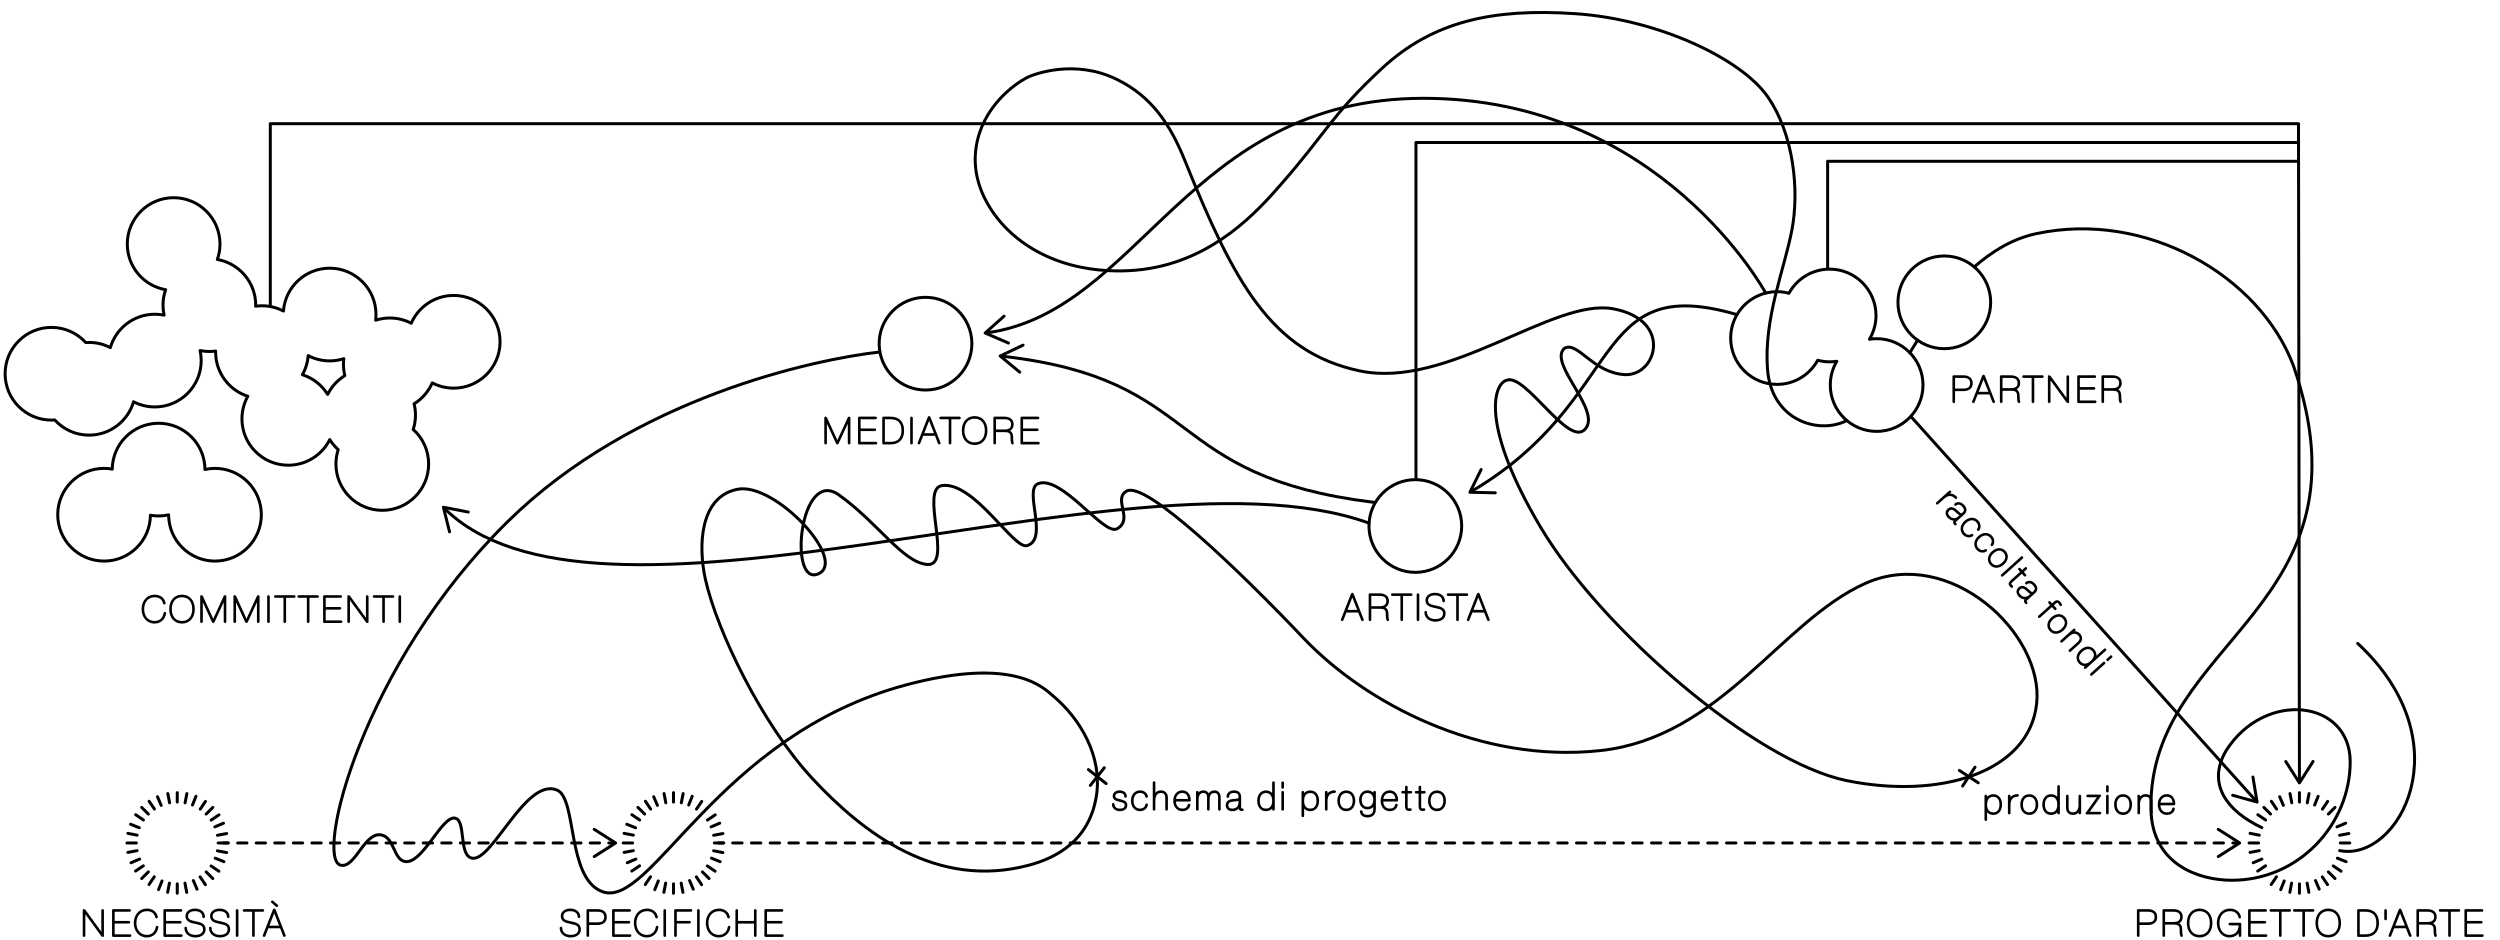 <?xml version="1.0" encoding="UTF-8"?>
<svg xmlns="http://www.w3.org/2000/svg" viewBox="0 0 1330 500">
  <g id="Image">
    <circle cx="492.373" cy="182.835" r="24.66" transform="translate(-2.946 8.138) rotate(-.944)" style="fill:none; stroke:#000; stroke-linecap:round; stroke-linejoin:round; stroke-width:1.6px;"></circle>
    <circle cx="752.955" cy="279.835" r="24.66" style="fill:none; stroke:#000; stroke-linecap:round; stroke-linejoin:round; stroke-width:1.6px;"></circle>
    <g>
      <path d="m998.373,180.175c-1.301,0-2.577.102-3.823.296,2.21-3.696,3.483-8.017,3.483-12.636,0-13.619-11.041-24.66-24.66-24.66-9.333,0-17.453,5.186-21.641,12.832-2.029-.54-4.159-.832-6.359-.832-13.619,0-24.66,11.041-24.66,24.66s11.041,24.66,24.66,24.66c9.333,0,17.453-5.186,21.641-12.832,2.029.54,4.159.832,6.359.832,1.301,0,2.577-.102,3.823-.296-2.21,3.696-3.483,8.017-3.483,12.636,0,13.619,11.041,24.66,24.66,24.66,13.619,0,24.66-11.041,24.66-24.66s-11.041-24.66-24.66-24.66Z" style="fill:none; stroke:#000; stroke-linecap:round; stroke-linejoin:round; stroke-width:1.6px;"></path>
      <circle cx="1034.373" cy="160.835" r="24.66" style="fill:none; stroke:#000; stroke-linecap:round; stroke-linejoin:round; stroke-width:1.6px;"></circle>
    </g>
    <g>
      <path d="m241.373,157.175c-10.11,0-18.795,6.087-22.601,14.794-3.41-1.781-7.285-2.794-11.399-2.794-2.627,0-5.156.415-7.53,1.175.121-.989.19-1.994.19-3.015,0-13.619-11.041-24.66-24.66-24.66-12.994,0-23.633,10.052-24.583,22.803-3.414-1.787-7.296-2.803-11.417-2.803-1.139,0-2.257.084-3.355.233.004-.191.015-.381.015-.573,0-12.168-8.815-22.27-20.406-24.287.908-2.57,1.406-5.333,1.406-8.213,0-13.619-11.041-24.66-24.66-24.66-13.619,0-24.66,11.041-24.66,24.66,0,12.168,8.815,22.27,20.406,24.287-.908,2.57-1.406,5.333-1.406,8.213,0,1.832.206,3.615.585,5.333-1.591-.323-3.238-.493-4.925-.493-11.222,0-20.687,7.499-23.674,17.757-3.393-1.758-7.242-2.757-11.326-2.757-.591,0-1.175.028-1.756.069-4.511-4.957-11.014-8.069-18.244-8.069-13.619,0-24.66,11.041-24.66,24.66s11.041,24.66,24.66,24.66c.591,0,1.175-.028,1.756-.069,4.511,4.957,11.014,8.069,18.244,8.069,11.222,0,20.687-7.499,23.674-17.757,3.393,1.758,7.242,2.757,11.326,2.757,13.619,0,24.66-11.041,24.66-24.66,0-1.832-.206-3.615-.585-5.333,1.591.323,3.238.493,4.925.493,1.138,0,2.257-.084,3.354-.233-.004.191-.015.381-.015.573,0,10.991,7.193,20.299,17.127,23.484-1.989,3.556-3.127,7.652-3.127,12.016,0,13.619,11.041,24.66,24.66,24.66,9.657,0,18.012-5.554,22.06-13.64,1.239,1.988,2.76,3.778,4.495,5.334-.785,2.408-1.214,4.976-1.214,7.646,0,13.619,11.041,24.66,24.66,24.66,13.619,0,24.66-11.041,24.66-24.66,0-7.298-3.172-13.852-8.21-18.367.782-2.404,1.21-4.968,1.21-7.633,0-2.069-.258-4.077-.738-5.997,4.259-2.626,7.651-6.516,9.674-11.14,3.411,1.783,7.288,2.797,11.404,2.797,13.619,0,24.66-11.041,24.66-24.66s-11.041-24.66-24.66-24.66Zm-67.059,52.639c-3.061-4.909-7.798-8.666-13.413-10.464,1.703-3.047,2.782-6.49,3.055-10.158,3.414,1.787,7.296,2.803,11.417,2.803,2.627,0,5.156-.415,7.53-1.175-.121.989-.19,1.994-.19,3.015,0,2.069.258,4.077.738,5.997-3.9,2.404-7.076,5.865-9.137,9.982Z" style="fill:none; stroke:#000; stroke-linecap:round; stroke-linejoin:round; stroke-width:1.6px;"></path>
      <path d="m114.373,249.175c-1.835,0-3.621.207-5.342.587-.04-13.585-11.063-24.587-24.658-24.587-13.529,0-24.508,10.895-24.653,24.39-1.412-.251-2.863-.39-4.347-.39-13.619,0-24.66,11.041-24.66,24.66s11.041,24.66,24.66,24.66c13.529,0,24.508-10.895,24.653-24.39,1.412.251,2.863.39,4.347.39,1.835,0,3.621-.207,5.342-.587.04,13.585,11.063,24.587,24.658,24.587,13.619,0,24.66-11.041,24.66-24.66s-11.041-24.66-24.66-24.66Z" style="fill:none; stroke:#000; stroke-linecap:round; stroke-linejoin:round; stroke-width:1.6px;"></path>
    </g>
    <g>
      <line x1="94.3" y1="470.215" x2="94.3" y2="475.215" style="fill:none; stroke:#000; stroke-linecap:round; stroke-linejoin:round; stroke-width:1.6px;"></line>
      <line x1="94.3" y1="421.7" x2="94.3" y2="426.7" style="fill:none; stroke:#000; stroke-linecap:round; stroke-linejoin:round; stroke-width:1.6px;"></line>
      <line x1="116.058" y1="448.458" x2="121.058" y2="448.458" style="fill:none; stroke:#000; stroke-linecap:round; stroke-linejoin:round; stroke-width:1.6px;"></line>
      <line x1="67.542" y1="448.458" x2="72.542" y2="448.458" style="fill:none; stroke:#000; stroke-linecap:round; stroke-linejoin:round; stroke-width:1.6px;"></line>
      <line x1="109.685" y1="463.843" x2="113.221" y2="467.378" style="fill:none; stroke:#000; stroke-linecap:round; stroke-linejoin:round; stroke-width:1.6px;"></line>
      <line x1="75.379" y1="429.537" x2="78.915" y2="433.073" style="fill:none; stroke:#000; stroke-linecap:round; stroke-linejoin:round; stroke-width:1.6px;"></line>
      <line x1="109.685" y1="433.073" x2="113.221" y2="429.537" style="fill:none; stroke:#000; stroke-linecap:round; stroke-linejoin:round; stroke-width:1.6px;"></line>
      <line x1="75.379" y1="467.378" x2="78.915" y2="463.843" style="fill:none; stroke:#000; stroke-linecap:round; stroke-linejoin:round; stroke-width:1.6px;"></line>
      <line x1="102.857" y1="468.462" x2="104.823" y2="473.059" style="fill:none; stroke:#000; stroke-linecap:round; stroke-linejoin:round; stroke-width:1.6px;"></line>
      <line x1="83.777" y1="423.856" x2="85.743" y2="428.453" style="fill:none; stroke:#000; stroke-linecap:round; stroke-linejoin:round; stroke-width:1.6px;"></line>
      <line x1="114.304" y1="439.901" x2="118.901" y2="437.934" style="fill:none; stroke:#000; stroke-linecap:round; stroke-linejoin:round; stroke-width:1.6px;"></line>
      <line x1="69.699" y1="458.981" x2="74.296" y2="457.015" style="fill:none; stroke:#000; stroke-linecap:round; stroke-linejoin:round; stroke-width:1.6px;"></line>
      <line x1="114.496" y1="456.552" x2="119.137" y2="458.412" style="fill:none; stroke:#000; stroke-linecap:round; stroke-linejoin:round; stroke-width:1.6px;"></line>
      <line x1="69.463" y1="438.503" x2="74.104" y2="440.363" style="fill:none; stroke:#000; stroke-linecap:round; stroke-linejoin:round; stroke-width:1.6px;"></line>
      <line x1="102.394" y1="428.262" x2="104.255" y2="423.621" style="fill:none; stroke:#000; stroke-linecap:round; stroke-linejoin:round; stroke-width:1.6px;"></line>
      <line x1="84.345" y1="473.295" x2="86.206" y2="468.654" style="fill:none; stroke:#000; stroke-linecap:round; stroke-linejoin:round; stroke-width:1.6px;"></line>
      <line x1="98.384" y1="469.829" x2="99.322" y2="474.74" style="fill:none; stroke:#000; stroke-linecap:round; stroke-linejoin:round; stroke-width:1.6px;"></line>
      <line x1="89.278" y1="422.176" x2="90.216" y2="427.087" style="fill:none; stroke:#000; stroke-linecap:round; stroke-linejoin:round; stroke-width:1.6px;"></line>
      <line x1="115.671" y1="444.374" x2="120.582" y2="443.435" style="fill:none; stroke:#000; stroke-linecap:round; stroke-linejoin:round; stroke-width:1.6px;"></line>
      <line x1="68.018" y1="453.48" x2="72.929" y2="452.541" style="fill:none; stroke:#000; stroke-linecap:round; stroke-linejoin:round; stroke-width:1.6px;"></line>
      <line x1="112.299" y1="460.682" x2="116.436" y2="463.491" style="fill:none; stroke:#000; stroke-linecap:round; stroke-linejoin:round; stroke-width:1.6px;"></line>
      <line x1="72.164" y1="433.425" x2="76.301" y2="436.234" style="fill:none; stroke:#000; stroke-linecap:round; stroke-linejoin:round; stroke-width:1.6px;"></line>
      <line x1="106.524" y1="430.458" x2="109.333" y2="426.322" style="fill:none; stroke:#000; stroke-linecap:round; stroke-linejoin:round; stroke-width:1.6px;"></line>
      <line x1="79.267" y1="470.593" x2="82.076" y2="466.457" style="fill:none; stroke:#000; stroke-linecap:round; stroke-linejoin:round; stroke-width:1.6px;"></line>
      <line x1="106.46" y1="466.5" x2="109.254" y2="470.647" style="fill:none; stroke:#000; stroke-linecap:round; stroke-linejoin:round; stroke-width:1.6px;"></line>
      <line x1="79.346" y1="426.269" x2="82.14" y2="430.415" style="fill:none; stroke:#000; stroke-linecap:round; stroke-linejoin:round; stroke-width:1.6px;"></line>
      <line x1="112.343" y1="436.298" x2="116.489" y2="433.504" style="fill:none; stroke:#000; stroke-linecap:round; stroke-linejoin:round; stroke-width:1.6px;"></line>
      <line x1="72.111" y1="463.412" x2="76.257" y2="460.617" style="fill:none; stroke:#000; stroke-linecap:round; stroke-linejoin:round; stroke-width:1.6px;"></line>
      <line x1="115.656" y1="452.618" x2="120.564" y2="453.574" style="fill:none; stroke:#000; stroke-linecap:round; stroke-linejoin:round; stroke-width:1.6px;"></line>
      <line x1="68.036" y1="443.342" x2="72.944" y2="444.298" style="fill:none; stroke:#000; stroke-linecap:round; stroke-linejoin:round; stroke-width:1.6px;"></line>
      <line x1="98.46" y1="427.101" x2="99.416" y2="422.194" style="fill:none; stroke:#000; stroke-linecap:round; stroke-linejoin:round; stroke-width:1.6px;"></line>
      <line x1="89.184" y1="474.722" x2="90.14" y2="469.814" style="fill:none; stroke:#000; stroke-linecap:round; stroke-linejoin:round; stroke-width:1.6px;"></line>
    </g>
    <g>
      <line x1="358.3" y1="470.215" x2="358.3" y2="475.215" style="fill:none; stroke:#000; stroke-linecap:round; stroke-linejoin:round; stroke-width:1.6px;"></line>
      <line x1="358.3" y1="421.7" x2="358.3" y2="426.7" style="fill:none; stroke:#000; stroke-linecap:round; stroke-linejoin:round; stroke-width:1.6px;"></line>
      <line x1="380.058" y1="448.458" x2="385.058" y2="448.458" style="fill:none; stroke:#000; stroke-linecap:round; stroke-linejoin:round; stroke-width:1.6px;"></line>
      <line x1="331.542" y1="448.458" x2="336.542" y2="448.458" style="fill:none; stroke:#000; stroke-linecap:round; stroke-linejoin:round; stroke-width:1.6px;"></line>
      <line x1="373.685" y1="463.843" x2="377.221" y2="467.378" style="fill:none; stroke:#000; stroke-linecap:round; stroke-linejoin:round; stroke-width:1.6px;"></line>
      <line x1="339.379" y1="429.537" x2="342.915" y2="433.073" style="fill:none; stroke:#000; stroke-linecap:round; stroke-linejoin:round; stroke-width:1.6px;"></line>
      <line x1="366.857" y1="468.462" x2="368.823" y2="473.059" style="fill:none; stroke:#000; stroke-linecap:round; stroke-linejoin:round; stroke-width:1.6px;"></line>
      <line x1="347.777" y1="423.856" x2="349.743" y2="428.453" style="fill:none; stroke:#000; stroke-linecap:round; stroke-linejoin:round; stroke-width:1.6px;"></line>
      <line x1="378.304" y1="439.901" x2="382.901" y2="437.934" style="fill:none; stroke:#000; stroke-linecap:round; stroke-linejoin:round; stroke-width:1.6px;"></line>
      <line x1="333.699" y1="458.981" x2="338.296" y2="457.015" style="fill:none; stroke:#000; stroke-linecap:round; stroke-linejoin:round; stroke-width:1.6px;"></line>
      <line x1="378.496" y1="456.552" x2="383.137" y2="458.412" style="fill:none; stroke:#000; stroke-linecap:round; stroke-linejoin:round; stroke-width:1.6px;"></line>
      <line x1="333.463" y1="438.503" x2="338.104" y2="440.363" style="fill:none; stroke:#000; stroke-linecap:round; stroke-linejoin:round; stroke-width:1.6px;"></line>
      <line x1="366.394" y1="428.262" x2="368.255" y2="423.621" style="fill:none; stroke:#000; stroke-linecap:round; stroke-linejoin:round; stroke-width:1.6px;"></line>
      <line x1="348.345" y1="473.295" x2="350.206" y2="468.654" style="fill:none; stroke:#000; stroke-linecap:round; stroke-linejoin:round; stroke-width:1.6px;"></line>
      <line x1="362.384" y1="469.829" x2="363.322" y2="474.74" style="fill:none; stroke:#000; stroke-linecap:round; stroke-linejoin:round; stroke-width:1.6px;"></line>
      <line x1="353.278" y1="422.176" x2="354.216" y2="427.087" style="fill:none; stroke:#000; stroke-linecap:round; stroke-linejoin:round; stroke-width:1.6px;"></line>
      <line x1="379.671" y1="444.374" x2="384.582" y2="443.435" style="fill:none; stroke:#000; stroke-linecap:round; stroke-linejoin:round; stroke-width:1.6px;"></line>
      <line x1="332.018" y1="453.48" x2="336.929" y2="452.541" style="fill:none; stroke:#000; stroke-linecap:round; stroke-linejoin:round; stroke-width:1.6px;"></line>
      <line x1="376.299" y1="460.682" x2="380.436" y2="463.491" style="fill:none; stroke:#000; stroke-linecap:round; stroke-linejoin:round; stroke-width:1.6px;"></line>
      <line x1="336.164" y1="433.425" x2="340.301" y2="436.234" style="fill:none; stroke:#000; stroke-linecap:round; stroke-linejoin:round; stroke-width:1.6px;"></line>
      <line x1="370.524" y1="430.458" x2="373.333" y2="426.322" style="fill:none; stroke:#000; stroke-linecap:round; stroke-linejoin:round; stroke-width:1.6px;"></line>
      <line x1="343.267" y1="470.593" x2="346.076" y2="466.457" style="fill:none; stroke:#000; stroke-linecap:round; stroke-linejoin:round; stroke-width:1.6px;"></line>
      <line x1="370.46" y1="466.5" x2="373.254" y2="470.647" style="fill:none; stroke:#000; stroke-linecap:round; stroke-linejoin:round; stroke-width:1.6px;"></line>
      <line x1="343.346" y1="426.269" x2="346.14" y2="430.415" style="fill:none; stroke:#000; stroke-linecap:round; stroke-linejoin:round; stroke-width:1.6px;"></line>
      <line x1="376.343" y1="436.298" x2="380.489" y2="433.504" style="fill:none; stroke:#000; stroke-linecap:round; stroke-linejoin:round; stroke-width:1.6px;"></line>
      <line x1="336.111" y1="463.412" x2="340.257" y2="460.617" style="fill:none; stroke:#000; stroke-linecap:round; stroke-linejoin:round; stroke-width:1.6px;"></line>
      <line x1="379.656" y1="452.618" x2="384.564" y2="453.574" style="fill:none; stroke:#000; stroke-linecap:round; stroke-linejoin:round; stroke-width:1.6px;"></line>
      <line x1="332.036" y1="443.342" x2="336.944" y2="444.298" style="fill:none; stroke:#000; stroke-linecap:round; stroke-linejoin:round; stroke-width:1.6px;"></line>
      <line x1="362.46" y1="427.101" x2="363.416" y2="422.194" style="fill:none; stroke:#000; stroke-linecap:round; stroke-linejoin:round; stroke-width:1.6px;"></line>
      <line x1="353.184" y1="474.722" x2="354.14" y2="469.814" style="fill:none; stroke:#000; stroke-linecap:round; stroke-linejoin:round; stroke-width:1.6px;"></line>
    </g>
    <g>
      <line x1="1223.3" y1="470.215" x2="1223.3" y2="475.215" style="fill:none; stroke:#000; stroke-linecap:round; stroke-linejoin:round; stroke-width:1.6px;"></line>
      <line x1="1223.3" y1="421.7" x2="1223.3" y2="426.7" style="fill:none; stroke:#000; stroke-linecap:round; stroke-linejoin:round; stroke-width:1.6px;"></line>
      <line x1="1245.058" y1="448.458" x2="1250.058" y2="448.458" style="fill:none; stroke:#000; stroke-linecap:round; stroke-linejoin:round; stroke-width:1.6px;"></line>
      <line x1="1196.542" y1="448.458" x2="1201.542" y2="448.458" style="fill:none; stroke:#000; stroke-linecap:round; stroke-linejoin:round; stroke-width:1.6px;"></line>
      <line x1="1238.685" y1="463.843" x2="1242.221" y2="467.378" style="fill:none; stroke:#000; stroke-linecap:round; stroke-linejoin:round; stroke-width:1.6px;"></line>
      <line x1="1204.379" y1="429.537" x2="1207.915" y2="433.073" style="fill:none; stroke:#000; stroke-linecap:round; stroke-linejoin:round; stroke-width:1.6px;"></line>
      <line x1="1238.685" y1="433.073" x2="1242.221" y2="429.537" style="fill:none; stroke:#000; stroke-linecap:round; stroke-linejoin:round; stroke-width:1.6px;"></line>
      <line x1="1231.857" y1="468.462" x2="1233.823" y2="473.059" style="fill:none; stroke:#000; stroke-linecap:round; stroke-linejoin:round; stroke-width:1.6px;"></line>
      <line x1="1212.777" y1="423.856" x2="1214.743" y2="428.453" style="fill:none; stroke:#000; stroke-linecap:round; stroke-linejoin:round; stroke-width:1.6px;"></line>
      <line x1="1243.304" y1="439.901" x2="1247.901" y2="437.934" style="fill:none; stroke:#000; stroke-linecap:round; stroke-linejoin:round; stroke-width:1.6px;"></line>
      <line x1="1198.699" y1="458.981" x2="1203.296" y2="457.015" style="fill:none; stroke:#000; stroke-linecap:round; stroke-linejoin:round; stroke-width:1.6px;"></line>
      <line x1="1243.496" y1="456.552" x2="1248.137" y2="458.412" style="fill:none; stroke:#000; stroke-linecap:round; stroke-linejoin:round; stroke-width:1.6px;"></line>
      <line x1="1231.394" y1="428.262" x2="1233.255" y2="423.621" style="fill:none; stroke:#000; stroke-linecap:round; stroke-linejoin:round; stroke-width:1.6px;"></line>
      <line x1="1213.345" y1="473.295" x2="1215.206" y2="468.654" style="fill:none; stroke:#000; stroke-linecap:round; stroke-linejoin:round; stroke-width:1.6px;"></line>
      <line x1="1227.384" y1="469.829" x2="1228.322" y2="474.74" style="fill:none; stroke:#000; stroke-linecap:round; stroke-linejoin:round; stroke-width:1.6px;"></line>
      <line x1="1218.278" y1="422.176" x2="1219.216" y2="427.087" style="fill:none; stroke:#000; stroke-linecap:round; stroke-linejoin:round; stroke-width:1.6px;"></line>
      <line x1="1244.671" y1="444.374" x2="1249.582" y2="443.435" style="fill:none; stroke:#000; stroke-linecap:round; stroke-linejoin:round; stroke-width:1.6px;"></line>
      <line x1="1197.018" y1="453.48" x2="1201.929" y2="452.541" style="fill:none; stroke:#000; stroke-linecap:round; stroke-linejoin:round; stroke-width:1.6px;"></line>
      <line x1="1241.299" y1="460.682" x2="1245.436" y2="463.491" style="fill:none; stroke:#000; stroke-linecap:round; stroke-linejoin:round; stroke-width:1.6px;"></line>
      <line x1="1201.164" y1="433.425" x2="1205.301" y2="436.234" style="fill:none; stroke:#000; stroke-linecap:round; stroke-linejoin:round; stroke-width:1.6px;"></line>
      <line x1="1235.524" y1="430.458" x2="1238.333" y2="426.322" style="fill:none; stroke:#000; stroke-linecap:round; stroke-linejoin:round; stroke-width:1.6px;"></line>
      <line x1="1208.267" y1="470.593" x2="1211.076" y2="466.457" style="fill:none; stroke:#000; stroke-linecap:round; stroke-linejoin:round; stroke-width:1.6px;"></line>
      <line x1="1235.46" y1="466.5" x2="1238.254" y2="470.647" style="fill:none; stroke:#000; stroke-linecap:round; stroke-linejoin:round; stroke-width:1.6px;"></line>
      <line x1="1208.346" y1="426.269" x2="1211.14" y2="430.415" style="fill:none; stroke:#000; stroke-linecap:round; stroke-linejoin:round; stroke-width:1.6px;"></line>
      <line x1="1201.111" y1="463.412" x2="1205.257" y2="460.617" style="fill:none; stroke:#000; stroke-linecap:round; stroke-linejoin:round; stroke-width:1.6px;"></line>
      <line x1="1197.036" y1="443.342" x2="1201.944" y2="444.298" style="fill:none; stroke:#000; stroke-linecap:round; stroke-linejoin:round; stroke-width:1.6px;"></line>
      <line x1="1227.46" y1="427.101" x2="1228.416" y2="422.194" style="fill:none; stroke:#000; stroke-linecap:round; stroke-linejoin:round; stroke-width:1.6px;"></line>
      <line x1="1218.184" y1="474.722" x2="1219.14" y2="469.814" style="fill:none; stroke:#000; stroke-linecap:round; stroke-linejoin:round; stroke-width:1.6px;"></line>
    </g>
    <g>
      <path d="m731.3,267.3c-114.335-13.919-89.296-65.4-198.088-77.788" style="fill:none; stroke:#000; stroke-linecap:round; stroke-linejoin:round; stroke-width:1.6px;"></path>
      <path d="m545.005,183.259c.19.398.019.876-.38,1.066l-11.053,5.257,9.437,7.794c.342.282.391.787.109,1.127-.281.34-.789.386-1.128.107l-10.406-8.594c-.21-.174-.318-.444-.285-.715.034-.271.205-.507.451-.624l12.188-5.796c.144-.067.296-.089.442-.071.262.032.503.195.625.451Z"></path>
    </g>
    <g>
      <path d="m923.8,167.3c-78.48-22.849-57.778,45.097-140.838,94.031" style="fill:none; stroke:#000; stroke-linecap:round; stroke-linejoin:round; stroke-width:1.6px;"></path>
      <path d="m788.311,249.064c.396.195.558.676.362,1.073l-5.416,10.976,12.236.267c.442.009.794.375.784.816-.01.441-.38.792-.819.784l-13.492-.295c-.272-.006-.525-.151-.667-.385-.142-.234-.153-.525-.033-.769l5.971-12.103c.071-.142.177-.254.303-.33.226-.137.516-.159.771-.034Z"></path>
    </g>
    <polyline points="753.3 254.8 753.3 75.8 1222.8 75.8" style="fill:none; stroke:#000; stroke-linecap:round; stroke-linejoin:round; stroke-width:1.6px;"></polyline>
    <polyline points="972.3 142.8 972.3 85.8 1222.8 85.8" style="fill:none; stroke:#000; stroke-linecap:round; stroke-linejoin:round; stroke-width:1.6px;"></polyline>
    <g>
      <line x1="119" y1="448.458" x2="121.5" y2="448.458" style="fill:none; stroke:#000; stroke-linecap:round; stroke-linejoin:round; stroke-width:1.6px;"></line>
      <line x1="126.436" y1="448.458" x2="321.408" y2="448.458" style="fill:none; stroke:#000; stroke-dasharray:0 0 4.936 4.936; stroke-linecap:round; stroke-linejoin:round; stroke-width:1.6px;"></line>
      <line x1="323.876" y1="448.458" x2="326.376" y2="448.458" style="fill:none; stroke:#000; stroke-linecap:round; stroke-linejoin:round; stroke-width:1.6px;"></line>
      <path d="m315.44,456.137c-.237-.372-.126-.867.247-1.105l10.323-6.575-10.323-6.575c-.374-.237-.484-.733-.247-1.105.238-.372.736-.48,1.106-.245l11.383,7.25c.229.147.37.402.37.675s-.141.528-.37.675l-11.383,7.25c-.134.084-.283.125-.43.125-.264,0-.523-.131-.677-.37Z"></path>
    </g>
    <g>
      <line x1="382.3" y1="448.45" x2="384.8" y2="448.45" style="fill:none; stroke:#000; stroke-linecap:round; stroke-linejoin:round; stroke-width:1.6px;"></line>
      <line x1="389.788" y1="448.45" x2="1185.382" y2="448.45" style="fill:none; stroke:#000; stroke-dasharray:0 0 4.988 4.988; stroke-linecap:round; stroke-linejoin:round; stroke-width:1.6px;"></line>
      <line x1="1187.876" y1="448.45" x2="1190.376" y2="448.45" style="fill:none; stroke:#000; stroke-linecap:round; stroke-linejoin:round; stroke-width:1.6px;"></line>
      <path d="m1179.44,456.13c-.237-.372-.126-.867.247-1.105l10.323-6.575-10.323-6.575c-.374-.237-.484-.733-.247-1.105.238-.372.736-.48,1.106-.245l11.383,7.25c.229.147.37.402.37.675s-.141.528-.37.675l-11.383,7.25c-.134.084-.283.125-.43.125-.264,0-.523-.131-.677-.37Z"></path>
    </g>
    <path d="m1244.678,452.513c31.201,6.347,66.622-57.213,9.622-110.213" style="fill:none; stroke:#000; stroke-linecap:round; stroke-linejoin:round; stroke-width:1.6px;"></path>
    <path d="m1050.3,142c8.815-7.689,19.793-14.888,33-17.7,58.7-12.5,118.7,22.5,136.7,70,45,129.5-77,145.5-75.7,236,.431,29.997,26,38,43,38,36,0,63-30,63-63s-45.3-38.5-66-6c-10.3,17.5,0,32,19,41" style="fill:none; stroke:#000; stroke-linecap:round; stroke-linejoin:round; stroke-width:1.6px;"></path>
    <path d="m1016.04,187.642c1.353-2.16,2.716-4.375,4.099-6.637" style="fill:none; stroke:#000; stroke-linecap:round; stroke-linejoin:round; stroke-width:1.6px;"></path>
    <g>
      <path d="m728.3,278.3c-34.114-12.38-80.566-12.196-131.693-7.194l-5.146.518c-12.436,1.286-25.13,2.837-37.974,4.546l-5.261.707c-16.208,2.201-32.631,4.628-49.052,7.061l-4.875.723c-22.116,3.277-44.19,6.526-65.696,9.217l-5.037.621c-16.184,1.964-32.019,3.585-47.278,4.633l-5.029.325c-43.013,2.609-81.163.375-109.218-11.991l-5.06-2.397c-7.67-3.902-14.487-8.662-20.328-14.402" style="fill:none; stroke:#000; stroke-linecap:round; stroke-linejoin:round; stroke-width:1.6px;"></path>
      <path d="m249.918,272.561c-.083.433-.504.717-.938.633l-12.018-2.321,2.979,11.871c.108.429-.152.865-.58.972s-.864-.157-.972-.582l-3.284-13.09c-.066-.265.007-.546.195-.745s.465-.287.733-.236l13.251,2.559c.156.031.292.104.398.205.192.182.29.455.237.734Z"></path>
    </g>
    <g>
      <polyline points="143.8 162.8 143.8 65.8 520.007 65.8 524.272 65.8 1222.8 65.8 1223.297 415.376" style="fill:none; stroke:#000; stroke-linecap:round; stroke-linejoin:round; stroke-width:1.6px;"></polyline>
      <path d="m1215.602,404.452c.372-.238.867-.128,1.105.245l6.59,10.314,6.56-10.333c.237-.374.732-.485,1.104-.248.372.237.48.735.247,1.106l-7.234,11.393c-.146.23-.401.371-.675.371s-.528-.14-.675-.369l-7.266-11.373c-.084-.134-.125-.283-.125-.43-0-.264.13-.524.369-.677Z"></path>
    </g>
    <g>
      <line x1="1016.8" y1="221.8" x2="1200.015" y2="425.869" style="fill:none; stroke:#000; stroke-linecap:round; stroke-linejoin:round; stroke-width:1.6px;"></line>
      <path d="m1186.995,422.862c.118-.425.561-.673.987-.554l11.789,3.289-2.004-12.074c-.073-.437.222-.85.657-.922.435-.072.848.227.921.659l2.209,13.313c.044.269-.051.544-.255.726-.203.183-.487.248-.75.175l-12.999-3.627c-.153-.044-.282-.127-.38-.236-.176-.197-.252-.477-.176-.751Z"></path>
    </g>
    <g>
      <line x1="587.484" y1="408.448" x2="580.047" y2="417.867" style="fill:none; stroke:#000; stroke-linecap:round; stroke-linejoin:round; stroke-width:1.6px;"></line>
      <line x1="579.056" y1="409.439" x2="588.474" y2="416.876" style="fill:none; stroke:#000; stroke-linecap:round; stroke-linejoin:round; stroke-width:1.6px;"></line>
    </g>
    <g>
      <line x1="1050.688" y1="408.14" x2="1044.107" y2="418.175" style="fill:none; stroke:#000; stroke-linecap:round; stroke-linejoin:round; stroke-width:1.6px;"></line>
      <line x1="1042.38" y1="409.867" x2="1052.415" y2="416.448" style="fill:none; stroke:#000; stroke-linecap:round; stroke-linejoin:round; stroke-width:1.6px;"></line>
    </g>
    <g>
      <path d="m939.3,155.8s-56-103.5-182-103.5c-125.03,0-150.609,113.237-232.094,124.75" style="fill:none; stroke:#000; stroke-linecap:round; stroke-linejoin:round; stroke-width:1.6px;"></path>
      <path d="m534.76,167.656c.294.329.264.836-.066,1.13l-9.134,8.147,11.245,4.833c.407.174.596.646.421,1.051-.175.405-.649.592-1.052.42l-12.399-5.329c-.25-.108-.43-.337-.474-.607-.043-.27.054-.544.257-.726l10.072-8.983c.119-.105.259-.169.404-.192.261-.042.538.046.728.257Z"></path>
    </g>
  </g>
  <g id="Texte_FR">
    <g>
      <path d="m75.304,324.049c0-4.301,2.76-7.702,7.021-7.702,3.081,0,5.301,1.9,5.761,4.401l.02.02v.12c0,.38-.32.7-.7.7-.34,0-.62-.24-.7-.58-.36-1.94-1.9-3.261-4.381-3.261-3.501,0-5.621,2.601-5.621,6.302,0,3.7,2.16,6.301,5.541,6.301,2.4,0,4.301-1.36,4.761-4.221l.02-.02c.04-.32.32-.58.68-.58.38,0,.7.319.7.7,0,.04,0,.079-.02.119-.56,3.521-3.221,5.401-6.141,5.401-4.141,0-6.941-3.4-6.941-7.701Z"></path>
      <path d="m90.004,324.049c0-4.562,2.681-7.702,6.821-7.702,4.141,0,6.821,3.141,6.821,7.702,0,4.561-2.68,7.701-6.821,7.701-4.141,0-6.821-3.141-6.821-7.701Zm12.243,0c0-3.941-2.021-6.302-5.421-6.302s-5.421,2.36-5.421,6.302c0,3.94,2.02,6.301,5.421,6.301s5.421-2.36,5.421-6.301Z"></path>
      <path d="m106.503,330.75v-13.403c0-.46.22-.699.62-.699h.02c.38,0,.64.159.82.52l5.481,11.982,5.521-11.982c.16-.36.42-.52.8-.52.42,0,.64.239.64.699v13.403c0,.38-.32.7-.7.7-.38,0-.7-.32-.7-.7v-10.322l-4.841,10.502c-.16.36-.38.521-.72.521-.32,0-.54-.16-.72-.54l-4.821-10.482v10.322c0,.38-.32.7-.7.7s-.7-.32-.7-.7Z"></path>
      <path d="m124.184,330.75v-13.403c0-.46.22-.699.62-.699h.02c.38,0,.64.159.82.52l5.481,11.982,5.521-11.982c.16-.36.42-.52.8-.52.42,0,.64.239.64.699v13.403c0,.38-.32.7-.7.7-.38,0-.7-.32-.7-.7v-10.322l-4.841,10.502c-.16.36-.38.521-.72.521-.32,0-.54-.16-.72-.54l-4.821-10.482v10.322c0,.38-.32.7-.7.7s-.7-.32-.7-.7Z"></path>
      <path d="m142.123,330.75v-13.403c0-.38.32-.699.7-.699s.7.319.7.699v13.403c0,.38-.32.7-.7.7s-.7-.32-.7-.7Z"></path>
      <path d="m150.804,330.75v-12.703h-4.321c-.38,0-.7-.319-.7-.7,0-.38.32-.699.7-.699h10.042c.38,0,.7.319.7.699,0,.381-.32.7-.7.7h-4.321v12.703c0,.38-.32.7-.7.7-.38,0-.7-.32-.7-.7Z"></path>
      <path d="m163.244,330.75v-12.703h-4.321c-.38,0-.7-.319-.7-.7,0-.38.32-.699.7-.699h10.042c.38,0,.7.319.7.699,0,.381-.32.7-.7.7h-4.321v12.703c0,.38-.32.7-.7.7-.38,0-.7-.32-.7-.7Z"></path>
      <path d="m171.883,330.75v-13.403c0-.46.26-.699.7-.699h8.662c.38,0,.7.319.7.699,0,.381-.32.7-.7.7h-7.961v4.882h7.562c.38,0,.7.319.7.7,0,.38-.32.7-.7.7h-7.562v5.721h8.162c.38,0,.7.32.7.7s-.32.7-.7.7h-8.862c-.44,0-.7-.26-.7-.7Z"></path>
      <path d="m184.783,330.75v-13.403c0-.46.2-.699.58-.699h.02c.38,0,.64.119.86.42l8.422,11.582v-11.303c0-.38.32-.699.7-.699.38,0,.7.319.7.699v13.403c0,.44-.18.7-.54.7h-.02c-.38,0-.64-.14-.86-.44l-8.462-11.622v11.362c0,.38-.32.7-.7.7s-.7-.32-.7-.7Z"></path>
      <path d="m203.345,330.75v-12.703h-4.321c-.38,0-.7-.319-.7-.7,0-.38.32-.699.7-.699h10.042c.38,0,.7.319.7.699,0,.381-.32.7-.7.7h-4.321v12.703c0,.38-.32.7-.7.7-.38,0-.7-.32-.7-.7Z"></path>
      <path d="m211.984,330.75v-13.403c0-.38.32-.699.7-.699s.7.319.7.699v13.403c0,.38-.32.7-.7.7s-.7-.32-.7-.7Z"></path>
    </g>
    <g>
      <path d="m1030.113,267.231l6.764-6.09c.283-.254.735-.23.989.053.254.282.231.734-.052.988l-.401.361c1.304.012,2.578.561,3.648,1.749.255.282.23.735-.052.989-.283.255-.734.23-.989-.053-1.66-1.843-3.678-1.721-5.625.031l-3.345,3.012c-.282.255-.734.231-.989-.051-.254-.283-.23-.735.052-.99Z"></path>
      <path d="m1036.154,270.622c1.888-1.7,3.913-.348,4.994.645l1.053.99c.784.721,1.194.996,1.373.836l.431-.389c.997-.896,1.155-1.766-.049-3.104-1.298-1.443-2.423-1.346-3.166-.677-.283.255-.734.231-.989-.052-.254-.282-.231-.734.052-.988,1.145-1.031,3.31-1.258,5.144.779,1.727,1.918,1.373,3.797-.055,5.082l-4.222,3.802q-.431.388-.01.735l.013.016c.014.015.027.029.054.059.254.283.231.735-.051.99-.268.24-.665.248-.936.007-.868-.753-.935-1.635-.429-2.359-1.215-.063-2.375-.635-3.245-1.601-1.312-1.457-1.508-3.379.038-4.771Zm5.681,4.037l.549-.495c-.37-.232-.764-.55-1.144-.882l-1.053-.99c-.944-.898-2.042-1.58-3.097-.629-.967.87-.872,1.752.065,2.793,1.298,1.441,3.058,1.662,4.678.203Z"></path>
      <path d="m1045.118,277.11c2.513-2.264,5.565-2.131,7.373-.125,1.606,1.784,1.41,3.898.478,5.195-.031.055-.061.082-.106.123-.282.254-.734.23-.989-.053-.228-.252-.236-.621-.039-.88.672-.929.751-2.185-.386-3.448-1.339-1.486-3.373-1.594-5.395.228-2.006,1.807-2.113,3.841-.774,5.327,1.097,1.219,2.424,1.317,3.465.649l.028.002c.265-.185.659-.136.886.117.254.282.23.734-.052.988-.03.026-.06.054-.102.065-1.511.983-3.74.81-5.265-.885-1.807-2.007-1.619-5.057.878-7.305Z"></path>
      <path d="m1052.398,285.196c2.513-2.264,5.565-2.132,7.373-.125,1.606,1.784,1.41,3.898.478,5.195-.031.055-.061.082-.106.123-.282.254-.734.23-.989-.053-.228-.252-.236-.621-.039-.881.672-.928.752-2.184-.386-3.447-1.339-1.486-3.373-1.594-5.395.227-2.006,1.807-2.113,3.842-.774,5.328,1.097,1.219,2.424,1.316,3.465.648l.028.002c.265-.184.659-.135.886.118.254.282.23.734-.052.988-.03.026-.06.054-.102.065-1.511.982-3.739.81-5.265-.885-1.807-2.008-1.619-5.057.878-7.305Z"></path>
      <path d="m1059.678,293.28c2.364-2.128,5.348-2.312,7.302-.142,1.928,2.141,1.446,5.104-.917,7.233-2.363,2.127-5.362,2.324-7.304.169-1.954-2.171-1.444-5.132.919-7.261Zm5.448,6.051c1.933-1.74,2.232-3.68.813-5.256-1.432-1.59-3.392-1.494-5.325.246-1.933,1.739-2.247,3.691-.815,5.283,1.419,1.575,3.394,1.467,5.326-.273Z"></path>
      <path d="m1064.654,305.593l10.555-9.503c.282-.255.734-.231.989.052.254.281.23.734-.052.988l-10.555,9.504c-.282.254-.735.23-.989-.052-.254-.282-.23-.734.052-.989Z"></path>
      <path d="m1069.733,308.663l4.965-4.471-.87-.966c-.254-.282-.23-.735.052-.989.283-.254.735-.23.989.053l.87.966,1.546-1.392c.282-.255.734-.232.989.051.254.282.23.734-.052.989l-1.546,1.392,1.138,1.264c.254.283.231.734-.052.989-.282.254-.734.23-.989-.052l-1.138-1.264-4.965,4.471c-.952.856-.943.957.048,1.787l.028.002.027.029c.013.015.026.029.04.045.255.282.23.734-.052.988-.268.241-.649.235-.921.023-1.548-1.271-1.667-2.51-.106-3.916Z"></path>
      <path d="m1073.852,312.489c1.888-1.699,3.914-.348,4.994.645l1.053.99c.784.721,1.194.997,1.372.836l.431-.388c.997-.897,1.155-1.767-.049-3.104-1.298-1.442-2.422-1.346-3.166-.676-.283.254-.735.23-.989-.053-.254-.281-.231-.733.052-.988,1.145-1.03,3.31-1.258,5.144.779,1.727,1.918,1.373,3.798-.055,5.083l-4.222,3.802q-.431.388-.01.735l.013.015c.013.016.027.029.054.06.254.282.23.735-.052.989-.268.24-.665.248-.936.008-.867-.754-.935-1.635-.429-2.359-1.215-.064-2.375-.635-3.244-1.602-1.312-1.457-1.509-3.379.038-4.771Zm5.681,4.037l.549-.494c-.369-.232-.763-.551-1.143-.882l-1.053-.99c-.944-.899-2.042-1.58-3.097-.63-.967.871-.872,1.753.066,2.793,1.298,1.442,3.057,1.662,4.678.203Z"></path>
      <path d="m1084.419,327.545l6.244-5.622-.87-.966c-.254-.282-.231-.735.051-.989.283-.254.735-.23.989.053l.87.966,1.041-.937c1.1-.991,2.346-.982,3.351.133.361.401.622.84.84,1.262.142.277.081.628-.157.842-.283.254-.734.23-.989-.052-.054-.06-.094-.104-.104-.176-.194-.364-.364-.642-.631-.938-.536-.596-.748-.593-1.373-.03l-1.041.937,1.271,1.412c.254.283.231.734-.052.99-.282.254-.734.229-.989-.053l-1.271-1.412-6.244,5.621c-.282.255-.734.231-.989-.051-.254-.283-.23-.734.052-.989Z"></path>
      <path d="m1091.313,328.415c2.364-2.128,5.348-2.312,7.302-.142,1.928,2.141,1.446,5.104-.917,7.233-2.363,2.127-5.362,2.324-7.304.169-1.954-2.171-1.444-5.132.919-7.261Zm5.448,6.051c1.933-1.74,2.232-3.68.813-5.256-1.432-1.59-3.392-1.494-5.325.246-1.933,1.739-2.247,3.691-.815,5.283,1.419,1.575,3.394,1.467,5.326-.273Z"></path>
      <path d="m1096.25,340.683l6.764-6.09c.283-.254.735-.23.989.053.255.282.231.734-.052.988l-.193.174c1.075.028,2.088.436,2.904,1.342,1.513,1.68,1.315,3.823-.409,5.376l-4.608,4.149c-.282.254-.735.23-.989-.052s-.23-.735.052-.989l4.608-4.148c1.234-1.111,1.35-2.239.305-3.398-1.258-1.398-3.127-1.141-4.792.357l-3.643,3.279c-.282.255-.734.231-.989-.051-.254-.283-.23-.735.052-.99Z"></path>
      <path d="m1106.877,345.7c2.438-2.195,5.349-2.312,7.236-.216.896.996,1.274,2.163,1.169,3.362l4.104-3.695c.282-.254.734-.23.988.053.254.281.231.734-.051.988l-10.555,9.504c-.282.254-.735.23-.989-.052-.254-.282-.23-.735.052-.989l.297-.268c-1.218-.008-2.339-.505-3.236-1.501-1.887-2.097-1.467-4.978.985-7.187Zm5.328,5.917c1.977-1.78,2.272-3.635.867-5.196-1.405-1.561-3.281-1.46-5.258.32-2.006,1.807-2.287,3.647-.882,5.209,1.405,1.561,3.266,1.474,5.272-.333Z"></path>
      <path d="m1112.107,358.296l6.764-6.09c.283-.256.735-.23.989.051.254.283.231.734-.052.989l-6.764,6.09c-.282.255-.734.231-.989-.052-.254-.281-.23-.734.052-.988Zm8.667-7.804l1.859-1.673c.282-.255.734-.23.989.051.254.283.23.734-.052.989l-1.859,1.673c-.282.255-.734.231-.988-.051-.254-.283-.231-.734.051-.989Z"></path>
    </g>
    <g>
      <path d="m44.009,497.75v-13.403c0-.46.2-.699.58-.699h.02c.38,0,.64.119.86.42l8.422,11.582v-11.303c0-.38.32-.699.7-.699.38,0,.7.319.7.699v13.403c0,.44-.18.7-.54.7h-.02c-.38,0-.64-.14-.86-.44l-8.462-11.622v11.362c0,.38-.32.7-.7.7s-.7-.32-.7-.7Z"></path>
      <path d="m59.609,497.75v-13.403c0-.46.26-.699.7-.699h8.662c.38,0,.7.319.7.699,0,.381-.32.7-.7.7h-7.961v4.882h7.562c.38,0,.7.319.7.7,0,.38-.32.7-.7.7h-7.562v5.721h8.162c.38,0,.7.32.7.7s-.32.7-.7.7h-8.862c-.44,0-.7-.26-.7-.7Z"></path>
      <path d="m71.168,491.049c0-4.301,2.76-7.702,7.021-7.702,3.081,0,5.301,1.9,5.761,4.401l.02.02v.12c0,.38-.32.7-.7.7-.34,0-.62-.24-.7-.58-.36-1.94-1.9-3.261-4.381-3.261-3.501,0-5.622,2.601-5.622,6.302,0,3.7,2.161,6.301,5.542,6.301,2.4,0,4.301-1.36,4.761-4.221l.02-.02c.04-.32.32-.58.68-.58.38,0,.7.319.7.7,0,.04,0,.079-.02.119-.56,3.521-3.221,5.401-6.141,5.401-4.141,0-6.941-3.4-6.941-7.701Z"></path>
      <path d="m86.929,497.75v-13.403c0-.46.26-.699.7-.699h8.662c.38,0,.7.319.7.699,0,.381-.32.7-.7.7h-7.961v4.882h7.562c.38,0,.7.319.7.7,0,.38-.32.7-.7.7h-7.562v5.721h8.162c.38,0,.7.32.7.7s-.32.7-.7.7h-8.862c-.44,0-.7-.26-.7-.7Z"></path>
      <path d="m98.088,493.709c0-.38.32-.7.7-.7s.7.32.7.7c0,2.2,1.72,3.641,4.461,3.641,2.48,0,4.041-1,4.041-2.92,0-1.48-.66-2.121-2.781-2.601l-2.781-.641c-2.2-.52-3.761-1.58-3.761-3.841,0-2.32,2.081-4.001,5.061-4.001,2.46,0,5.201,1.24,5.321,4.361v.02c0,.381-.32.7-.7.7s-.68-.3-.7-.68c-.08-2.2-1.88-3.001-3.921-3.001-2.4,0-3.661,1.04-3.661,2.601,0,1.48.82,2.041,2.681,2.48l2.78.641c2.561.58,3.861,1.8,3.861,3.961,0,2.76-2.46,4.32-5.441,4.32-3.321,0-5.861-2.08-5.861-5.041Z"></path>
      <path d="m111.168,493.709c0-.38.32-.7.7-.7s.7.32.7.7c0,2.2,1.72,3.641,4.461,3.641,2.48,0,4.041-1,4.041-2.92,0-1.48-.66-2.121-2.781-2.601l-2.781-.641c-2.2-.52-3.761-1.58-3.761-3.841,0-2.32,2.081-4.001,5.061-4.001,2.46,0,5.201,1.24,5.321,4.361v.02c0,.381-.32.7-.7.7s-.68-.3-.7-.68c-.08-2.2-1.88-3.001-3.921-3.001-2.4,0-3.661,1.04-3.661,2.601,0,1.48.82,2.041,2.681,2.48l2.78.641c2.561.58,3.861,1.8,3.861,3.961,0,2.76-2.46,4.32-5.441,4.32-3.321,0-5.861-2.08-5.861-5.041Z"></path>
      <path d="m125.449,497.75v-13.403c0-.38.32-.699.7-.699s.7.319.7.699v13.403c0,.38-.32.7-.7.7s-.7-.32-.7-.7Z"></path>
      <path d="m134.129,497.75v-12.703h-4.321c-.38,0-.7-.319-.7-.7,0-.38.32-.699.7-.699h10.042c.38,0,.7.319.7.699,0,.381-.32.7-.7.7h-4.321v12.703c0,.38-.32.7-.7.7-.38,0-.7-.32-.7-.7Z"></path>
      <path d="m139.788,497.75c0-.1.02-.18.06-.28l5.321-13.562c.16-.38.38-.561.74-.561.34,0,.58.181.72.561l5.301,13.562c.04.101.06.181.06.28,0,.38-.32.7-.7.7-.3,0-.56-.18-.66-.46l-1.62-4.141h-6.241l-1.621,4.141c-.1.28-.36.46-.66.46-.38,0-.7-.32-.7-.7Zm8.682-5.301l-2.581-6.562-2.561,6.562h5.141Zm-1.661-10.082l-2.4-2.101c-.14-.12-.24-.32-.24-.521,0-.38.32-.7.7-.7.18,0,.34.061.46.18l2.4,2.101c.14.12.24.301.24.521,0,.38-.32.7-.7.7-.18,0-.34-.061-.46-.18Z"></path>
    </g>
    <g>
      <path d="m1136.831,497.75v-13.403c0-.46.26-.699.7-.699h5.081c3.161,0,5.021,1.54,5.021,4.221s-1.86,4.221-5.021,4.221h-4.381v5.661c0,.38-.32.7-.7.7s-.7-.32-.7-.7Zm5.781-7.062c2.541,0,3.621-.9,3.621-2.82,0-1.921-1.08-2.821-3.621-2.821h-4.381v5.642h4.381Z"></path>
      <path d="m1150.431,497.75v-13.403c0-.46.26-.699.7-.699h5.081c3.161,0,5.021,1.54,5.021,4.12,0,1.541-.66,2.701-1.86,3.401.92.54,1.521,1.5,1.561,3.04l.06,1.82c.02.54.08,1.101.22,1.4.04.101.08.2.08.32,0,.38-.32.7-.7.7-.28,0-.52-.16-.64-.4-.26-.54-.34-1.36-.36-1.98l-.06-1.82c-.06-1.98-1.1-2.36-3.321-2.36h-4.381v5.861c0,.38-.32.7-.7.7s-.7-.32-.7-.7Zm5.781-7.262c2.541,0,3.621-.9,3.621-2.721s-1.08-2.721-3.621-2.721h-4.381v5.441h4.381Z"></path>
      <path d="m1163.371,491.049c0-4.562,2.68-7.702,6.821-7.702s6.821,3.141,6.821,7.702c0,4.561-2.68,7.701-6.821,7.701s-6.821-3.141-6.821-7.701Zm12.243,0c0-3.941-2.021-6.302-5.421-6.302s-5.421,2.36-5.421,6.302c0,3.94,2.021,6.301,5.421,6.301s5.421-2.36,5.421-6.301Z"></path>
      <path d="m1179.351,491.049c0-4.301,2.76-7.702,7.021-7.702,3.141,0,5.361,1.9,5.821,4.401v.02c.02.04.02.08.02.12,0,.38-.32.7-.7.7-.34,0-.64-.24-.68-.58-.36-1.94-1.92-3.261-4.461-3.261-3.501,0-5.621,2.601-5.621,6.302,0,3.7,2.12,6.301,5.281,6.301,2.821,0,4.761-1.64,4.921-5.041h-4.681c-.38,0-.7-.32-.7-.7s.32-.7.7-.7h5.401c.46,0,.7.24.7.7v6.142c0,.38-.32.7-.7.7-.38,0-.7-.32-.7-.7v-1.3c-1.141,1.5-2.901,2.3-4.941,2.3-3.901,0-6.681-3.4-6.681-7.701Z"></path>
      <path d="m1195.97,497.75v-13.403c0-.46.26-.699.7-.699h8.662c.38,0,.7.319.7.699,0,.381-.32.7-.7.7h-7.961v4.882h7.562c.38,0,.7.319.7.7,0,.38-.32.7-.7.7h-7.562v5.721h8.162c.38,0,.7.32.7.7s-.32.7-.7.7h-8.862c-.44,0-.7-.26-.7-.7Z"></path>
      <path d="m1212.41,497.75v-12.703h-4.321c-.38,0-.7-.319-.7-.7,0-.38.32-.699.7-.699h10.042c.38,0,.7.319.7.699,0,.381-.32.7-.7.7h-4.321v12.703c0,.38-.32.7-.7.7-.38,0-.7-.32-.7-.7Z"></path>
      <path d="m1224.851,497.75v-12.703h-4.321c-.38,0-.7-.319-.7-.7,0-.38.32-.699.7-.699h10.042c.38,0,.7.319.7.699,0,.381-.32.7-.7.7h-4.321v12.703c0,.38-.32.7-.7.7-.38,0-.7-.32-.7-.7Z"></path>
      <path d="m1231.81,491.049c0-4.562,2.68-7.702,6.821-7.702s6.821,3.141,6.821,7.702c0,4.561-2.68,7.701-6.821,7.701s-6.821-3.141-6.821-7.701Zm12.243,0c0-3.941-2.021-6.302-5.421-6.302s-5.421,2.36-5.421,6.302c0,3.94,2.021,6.301,5.421,6.301s5.421-2.36,5.421-6.301Z"></path>
      <path d="m1253.99,497.75v-13.403c0-.46.26-.699.7-.699h3.721c4.581,0,7.202,2.72,7.202,7.401,0,4.681-2.621,7.401-7.202,7.401h-3.721c-.44,0-.7-.26-.7-.7Zm4.421-.7c3.881,0,5.801-1.98,5.801-6.001,0-4.021-1.92-6.002-5.801-6.002h-3.021v12.003h3.021Z"></path>
      <path d="m1268.43,488.868v-4.521c0-.38.32-.699.7-.699.38,0,.7.319.7.699v4.521c0,.38-.32.7-.7.7-.38,0-.7-.32-.7-.7Z"></path>
      <path d="m1270.73,497.75c0-.1.02-.18.06-.28l5.321-13.562c.16-.38.38-.561.74-.561.34,0,.58.181.72.561l5.301,13.562c.04.101.06.181.06.28,0,.38-.32.7-.7.7-.3,0-.56-.18-.66-.46l-1.62-4.141h-6.241l-1.621,4.141c-.1.28-.36.46-.66.46-.38,0-.7-.32-.7-.7Zm8.682-5.301l-2.581-6.562-2.561,6.562h5.141Z"></path>
      <path d="m1285.53,497.75v-13.403c0-.46.26-.699.7-.699h5.081c3.161,0,5.021,1.54,5.021,4.12,0,1.541-.66,2.701-1.86,3.401.92.54,1.521,1.5,1.561,3.04l.06,1.82c.02.54.08,1.101.22,1.4.04.101.08.2.08.32,0,.38-.32.7-.7.7-.28,0-.52-.16-.64-.4-.26-.54-.34-1.36-.36-1.98l-.06-1.82c-.06-1.98-1.1-2.36-3.321-2.36h-4.381v5.861c0,.38-.32.7-.7.7s-.7-.32-.7-.7Zm5.781-7.262c2.541,0,3.621-.9,3.621-2.721s-1.08-2.721-3.621-2.721h-4.381v5.441h4.381Z"></path>
      <path d="m1302.431,497.75v-12.703h-4.321c-.38,0-.7-.319-.7-.7,0-.38.32-.699.7-.699h10.042c.38,0,.7.319.7.699,0,.381-.32.7-.7.7h-4.321v12.703c0,.38-.32.7-.7.7-.38,0-.7-.32-.7-.7Z"></path>
      <path d="m1311.07,497.75v-13.403c0-.46.26-.699.7-.699h8.662c.38,0,.7.319.7.699,0,.381-.32.7-.7.7h-7.961v4.882h7.562c.38,0,.7.319.7.7,0,.38-.32.7-.7.7h-7.562v5.721h8.162c.38,0,.7.32.7.7s-.32.7-.7.7h-8.862c-.44,0-.7-.26-.7-.7Z"></path>
    </g>
    <g>
      <path d="m713.325,329.75c0-.1.02-.18.06-.28l5.321-13.562c.16-.38.38-.561.74-.561.34,0,.58.181.72.561l5.301,13.562c.04.101.06.181.06.28,0,.38-.32.7-.7.7-.3,0-.56-.18-.66-.46l-1.62-4.141h-6.241l-1.621,4.141c-.1.28-.36.46-.66.46-.38,0-.7-.32-.7-.7Zm8.682-5.301l-2.581-6.562-2.561,6.562h5.141Z"></path>
      <path d="m728.125,329.75v-13.403c0-.46.26-.699.7-.699h5.081c3.161,0,5.021,1.54,5.021,4.12,0,1.541-.66,2.701-1.86,3.401.92.54,1.521,1.5,1.561,3.04l.06,1.82c.02.54.08,1.101.22,1.4.04.101.08.2.08.32,0,.38-.32.7-.7.7-.28,0-.52-.16-.64-.4-.26-.54-.34-1.36-.36-1.98l-.06-1.82c-.06-1.98-1.1-2.36-3.321-2.36h-4.381v5.861c0,.38-.32.7-.7.7s-.7-.32-.7-.7Zm5.781-7.262c2.541,0,3.621-.9,3.621-2.721s-1.08-2.721-3.621-2.721h-4.381v5.441h4.381Z"></path>
      <path d="m745.025,329.75v-12.703h-4.321c-.38,0-.7-.319-.7-.7,0-.38.32-.699.7-.699h10.042c.38,0,.7.319.7.699,0,.381-.32.7-.7.7h-4.321v12.703c0,.38-.32.7-.7.7-.38,0-.7-.32-.7-.7Z"></path>
      <path d="m753.666,329.75v-13.403c0-.38.32-.699.7-.699s.7.319.7.699v13.403c0,.38-.32.7-.7.7s-.7-.32-.7-.7Z"></path>
      <path d="m757.764,325.709c0-.38.32-.7.7-.7s.7.32.7.7c0,2.2,1.72,3.641,4.461,3.641,2.48,0,4.041-1,4.041-2.92,0-1.48-.66-2.121-2.781-2.601l-2.781-.641c-2.2-.52-3.761-1.58-3.761-3.841,0-2.32,2.081-4.001,5.061-4.001,2.46,0,5.201,1.24,5.321,4.361v.02c0,.381-.32.7-.7.7s-.68-.3-.7-.68c-.08-2.2-1.88-3.001-3.921-3.001-2.4,0-3.661,1.04-3.661,2.601,0,1.48.82,2.041,2.681,2.48l2.78.641c2.561.58,3.861,1.8,3.861,3.961,0,2.76-2.46,4.32-5.441,4.32-3.321,0-5.861-2.08-5.861-5.041Z"></path>
      <path d="m774.686,329.75v-12.703h-4.321c-.38,0-.7-.319-.7-.7,0-.38.32-.699.7-.699h10.042c.38,0,.7.319.7.699,0,.381-.32.7-.7.7h-4.321v12.703c0,.38-.32.7-.7.7-.38,0-.7-.32-.7-.7Z"></path>
      <path d="m780.345,329.75c0-.1.02-.18.06-.28l5.321-13.562c.16-.38.38-.561.74-.561.34,0,.58.181.72.561l5.301,13.562c.04.101.06.181.06.28,0,.38-.32.7-.7.7-.3,0-.56-.18-.66-.46l-1.62-4.141h-6.241l-1.621,4.141c-.1.28-.36.46-.66.46-.38,0-.7-.32-.7-.7Zm8.682-5.301l-2.581-6.562-2.561,6.562h5.141Z"></path>
    </g>
    <g>
      <path d="m438.517,235.75v-13.403c0-.46.22-.699.62-.699h.02c.38,0,.64.159.82.52l5.481,11.982,5.521-11.982c.16-.36.42-.52.8-.52.42,0,.64.239.64.699v13.403c0,.38-.32.7-.7.7-.38,0-.7-.32-.7-.7v-10.322l-4.841,10.502c-.16.36-.38.521-.72.521-.32,0-.54-.16-.72-.54l-4.821-10.482v10.322c0,.38-.32.7-.7.7s-.7-.32-.7-.7Z"></path>
      <path d="m456.457,235.75v-13.403c0-.46.26-.699.7-.699h8.662c.38,0,.7.319.7.699,0,.381-.32.7-.7.7h-7.961v4.882h7.562c.38,0,.7.319.7.7,0,.38-.32.7-.7.7h-7.562v5.721h8.162c.38,0,.7.32.7.7s-.32.7-.7.7h-8.862c-.44,0-.7-.26-.7-.7Z"></path>
      <path d="m469.356,235.75v-13.403c0-.46.26-.699.7-.699h3.721c4.581,0,7.202,2.72,7.202,7.401,0,4.681-2.621,7.401-7.202,7.401h-3.721c-.44,0-.7-.26-.7-.7Zm4.421-.7c3.881,0,5.801-1.98,5.801-6.001,0-4.021-1.92-6.002-5.801-6.002h-3.021v12.003h3.021Z"></path>
      <path d="m484.216,235.75v-13.403c0-.38.32-.699.7-.699s.7.319.7.699v13.403c0,.38-.32.7-.7.7s-.7-.32-.7-.7Z"></path>
      <path d="m488.176,235.75c0-.1.02-.18.06-.28l5.321-13.562c.16-.38.38-.561.74-.561.34,0,.58.181.72.561l5.301,13.562c.04.101.06.181.06.28,0,.38-.32.7-.7.7-.3,0-.56-.18-.66-.46l-1.62-4.141h-6.241l-1.621,4.141c-.1.28-.36.46-.66.46-.38,0-.7-.32-.7-.7Zm8.682-5.301l-2.581-6.562-2.561,6.562h5.141Z"></path>
      <path d="m504.717,235.75v-12.703h-4.321c-.38,0-.7-.319-.7-.7,0-.38.32-.699.7-.699h10.042c.38,0,.7.319.7.699,0,.381-.32.7-.7.7h-4.321v12.703c0,.38-.32.7-.7.7-.38,0-.7-.32-.7-.7Z"></path>
      <path d="m511.676,229.049c0-4.562,2.68-7.702,6.821-7.702s6.821,3.141,6.821,7.702c0,4.561-2.68,7.701-6.821,7.701s-6.821-3.141-6.821-7.701Zm12.243,0c0-3.941-2.021-6.302-5.421-6.302s-5.421,2.36-5.421,6.302c0,3.94,2.021,6.301,5.421,6.301s5.421-2.36,5.421-6.301Z"></path>
      <path d="m528.476,235.75v-13.403c0-.46.26-.699.7-.699h5.081c3.161,0,5.021,1.54,5.021,4.12,0,1.541-.66,2.701-1.86,3.401.92.54,1.521,1.5,1.561,3.04l.06,1.82c.02.54.08,1.101.22,1.4.04.101.08.2.08.32,0,.38-.32.7-.7.7-.28,0-.52-.16-.64-.4-.26-.54-.34-1.36-.36-1.98l-.06-1.82c-.06-1.98-1.1-2.36-3.321-2.36h-4.381v5.861c0,.38-.32.7-.7.7s-.7-.32-.7-.7Zm5.781-7.262c2.541,0,3.621-.9,3.621-2.721s-1.08-2.721-3.621-2.721h-4.381v5.441h4.381Z"></path>
      <path d="m542.875,235.75v-13.403c0-.46.26-.699.7-.699h8.662c.38,0,.7.319.7.699,0,.381-.32.7-.7.7h-7.961v4.882h7.562c.38,0,.7.319.7.7,0,.38-.32.7-.7.7h-7.562v5.721h8.162c.38,0,.7.32.7.7s-.32.7-.7.7h-8.862c-.44,0-.7-.26-.7-.7Z"></path>
    </g>
    <g>
      <path d="m1038.697,213.75v-13.403c0-.46.26-.699.7-.699h5.081c3.161,0,5.021,1.54,5.021,4.221s-1.86,4.221-5.021,4.221h-4.381v5.661c0,.38-.32.7-.7.7s-.7-.32-.7-.7Zm5.781-7.062c2.541,0,3.621-.9,3.621-2.82,0-1.921-1.08-2.821-3.621-2.821h-4.381v5.642h4.381Z"></path>
      <path d="m1049.137,213.75c0-.1.02-.18.06-.28l5.321-13.562c.16-.38.38-.561.74-.561.34,0,.58.181.72.561l5.301,13.562c.04.101.06.181.06.28,0,.38-.32.7-.7.7-.3,0-.56-.18-.66-.46l-1.62-4.141h-6.241l-1.621,4.141c-.1.28-.36.46-.66.46-.38,0-.7-.32-.7-.7Zm8.682-5.301l-2.581-6.562-2.561,6.562h5.141Z"></path>
      <path d="m1063.937,213.75v-13.403c0-.46.26-.699.7-.699h5.081c3.161,0,5.021,1.54,5.021,4.12,0,1.541-.66,2.701-1.86,3.401.92.54,1.521,1.5,1.561,3.04l.06,1.82c.02.54.08,1.101.22,1.4.04.101.08.2.08.32,0,.38-.32.7-.7.7-.28,0-.52-.16-.64-.4-.26-.54-.34-1.36-.36-1.98l-.06-1.82c-.06-1.98-1.1-2.36-3.321-2.36h-4.381v5.861c0,.38-.32.7-.7.7s-.7-.32-.7-.7Zm5.781-7.262c2.541,0,3.621-.9,3.621-2.721s-1.08-2.721-3.621-2.721h-4.381v5.441h4.381Z"></path>
      <path d="m1080.838,213.75v-12.703h-4.321c-.38,0-.7-.319-.7-.7,0-.38.32-.699.7-.699h10.042c.38,0,.7.319.7.699,0,.381-.32.7-.7.7h-4.321v12.703c0,.38-.32.7-.7.7-.38,0-.7-.32-.7-.7Z"></path>
      <path d="m1089.477,213.75v-13.403c0-.46.2-.699.58-.699h.02c.38,0,.64.119.86.42l8.422,11.582v-11.303c0-.38.32-.699.7-.699.38,0,.7.319.7.699v13.403c0,.44-.18.7-.54.7h-.02c-.38,0-.64-.14-.86-.44l-8.462-11.622v11.362c0,.38-.32.7-.7.7s-.7-.32-.7-.7Z"></path>
      <path d="m1105.077,213.75v-13.403c0-.46.26-.699.7-.699h8.662c.38,0,.7.319.7.699,0,.381-.32.7-.7.7h-7.961v4.882h7.562c.38,0,.7.319.7.7,0,.38-.32.7-.7.7h-7.562v5.721h8.162c.38,0,.7.32.7.7s-.32.7-.7.7h-8.862c-.44,0-.7-.26-.7-.7Z"></path>
      <path d="m1117.977,213.75v-13.403c0-.46.26-.699.7-.699h5.081c3.161,0,5.021,1.54,5.021,4.12,0,1.541-.66,2.701-1.86,3.401.92.54,1.521,1.5,1.561,3.04l.06,1.82c.02.54.08,1.101.22,1.4.04.101.08.2.08.32,0,.38-.32.7-.7.7-.28,0-.52-.16-.64-.4-.26-.54-.34-1.36-.36-1.98l-.06-1.82c-.06-1.98-1.1-2.36-3.321-2.36h-4.381v5.861c0,.38-.32.7-.7.7s-.7-.32-.7-.7Zm5.781-7.262c2.541,0,3.621-.9,3.621-2.721s-1.08-2.721-3.621-2.721h-4.381v5.441h4.381Z"></path>
    </g>
    <g>
      <path d="m1055.74,436.044v-12.582c0-.381.32-.7.7-.7.38,0,.7.319.7.7v.42c.82-.881,1.94-1.381,3.281-1.381,2.821,0,4.681,2.241,4.681,5.521,0,3.301-1.86,5.541-4.681,5.541-1.34,0-2.46-.5-3.281-1.4v3.881c0,.38-.32.7-.7.7-.38,0-.7-.32-.7-.7Zm7.962-8.021c0-2.66-1.18-4.121-3.281-4.121s-3.281,1.461-3.281,4.121c0,2.7,1.18,4.141,3.281,4.141s3.281-1.44,3.281-4.141Z"></path>
      <path d="m1068.2,432.563v-9.102c0-.381.32-.7.7-.7.38,0,.7.319.7.7v.54c.88-.961,2.141-1.541,3.741-1.541.38,0,.7.32.7.7,0,.381-.32.7-.7.7-2.48,0-3.741,1.581-3.741,4.201v4.501c0,.38-.32.7-.7.7-.38,0-.7-.32-.7-.7Z"></path>
      <path d="m1074.8,428.022c0-3.181,1.86-5.521,4.781-5.521,2.881,0,4.761,2.341,4.761,5.521s-1.86,5.541-4.761,5.541c-2.92,0-4.781-2.36-4.781-5.541Zm8.142,0c0-2.601-1.24-4.121-3.361-4.121-2.141,0-3.381,1.521-3.381,4.121s1.24,4.141,3.381,4.141c2.121,0,3.361-1.54,3.361-4.141Z"></path>
      <path d="m1086.5,428.022c0-3.28,1.86-5.521,4.681-5.521,1.34,0,2.46.5,3.281,1.381v-5.521c0-.38.32-.7.7-.7s.7.32.7.7v14.203c0,.38-.32.7-.7.7s-.7-.32-.7-.7v-.4c-.82.9-1.94,1.4-3.281,1.4-2.82,0-4.681-2.24-4.681-5.541Zm7.961,0c0-2.66-1.18-4.121-3.281-4.121-2.1,0-3.281,1.461-3.281,4.121,0,2.7,1.181,4.141,3.281,4.141,2.101,0,3.281-1.44,3.281-4.141Z"></path>
      <path d="m1099.101,429.663v-6.201c0-.381.32-.7.7-.7.38,0,.7.319.7.7v6.201c0,1.66.76,2.5,2.301,2.5,1.92,0,2.96-1.56,2.96-3.801v-4.9c0-.381.32-.7.7-.7.38,0,.7.319.7.7v9.102c0,.38-.32.7-.7.7-.38,0-.7-.32-.7-.7v-.28c-.74.801-1.74,1.28-2.96,1.28-2.241,0-3.701-1.601-3.701-3.9Z"></path>
      <path d="m1109.661,432.403l5.861-8.262h-4.921c-.38,0-.7-.32-.7-.7s.32-.7.7-.7h6.602c.58,0,.78.38.44.841l-5.861,8.281h5.421c.38,0,.7.32.7.7s-.32.7-.7.7h-7.102c-.56,0-.76-.38-.44-.86Z"></path>
      <path d="m1120.42,420.901v-2.501c0-.38.32-.7.7-.7.38,0,.7.32.7.7v2.501c0,.38-.32.7-.7.7-.38,0-.7-.32-.7-.7Zm0,11.662v-9.102c0-.381.32-.7.7-.7.38,0,.7.319.7.7v9.102c0,.38-.32.7-.7.7-.38,0-.7-.32-.7-.7Z"></path>
      <path d="m1124.7,428.022c0-3.181,1.86-5.521,4.781-5.521,2.881,0,4.761,2.341,4.761,5.521s-1.86,5.541-4.761,5.541c-2.92,0-4.781-2.36-4.781-5.541Zm8.142,0c0-2.601-1.24-4.121-3.361-4.121-2.141,0-3.381,1.521-3.381,4.121s1.24,4.141,3.381,4.141c2.121,0,3.361-1.54,3.361-4.141Z"></path>
      <path d="m1137.12,432.563v-9.102c0-.381.32-.7.7-.7.38,0,.7.319.7.7v.26c.74-.78,1.72-1.261,2.94-1.261,2.261,0,3.721,1.581,3.721,3.901v6.201c0,.38-.32.7-.7.7-.38,0-.7-.32-.7-.7v-6.201c0-1.66-.76-2.501-2.321-2.501-1.88,0-2.94,1.561-2.94,3.801v4.901c0,.38-.32.7-.7.7-.38,0-.7-.32-.7-.7Z"></path>
      <path d="m1147.92,428.022c0-3.341,2.06-5.562,4.841-5.562s4.481,2.261,4.481,5.262c0,.46-.26.7-.72.7h-7.182c.12,2.44,1.521,3.74,3.441,3.74,1.8,0,2.641-.899,2.841-2,.08-.34.36-.58.7-.58.38,0,.7.32.7.7v.12l-.02.02c-.3,1.58-1.72,3.141-4.221,3.141-2.721,0-4.861-2.181-4.861-5.541Zm7.881-1c-.18-2.001-1.24-3.161-3.041-3.161s-3.061,1.101-3.381,3.161h6.421Z"></path>
    </g>
    <g>
      <path d="m591.54,427.883c0-.38.32-.7.7-.7.38,0,.7.32.7.7,0,1.4,1.06,2.28,2.84,2.28,1.641,0,2.561-.58,2.561-1.78,0-.9-.34-1.2-1.76-1.58l-1.9-.5c-1.521-.4-2.741-1.141-2.741-2.841,0-1.721,1.521-3.001,3.701-3.001,1.761,0,3.781.921,3.861,3.221v.021c0,.38-.32.7-.7.7-.38,0-.68-.3-.7-.681-.04-1.38-1.101-1.86-2.461-1.86-1.56,0-2.3.62-2.3,1.601,0,.88.44,1.141,1.7,1.48l1.9.5c1.821.48,2.801,1.34,2.801,2.94,0,2.061-1.82,3.181-3.961,3.181-2.38,0-4.241-1.521-4.241-3.681Z"></path>
      <path d="m601.66,426.022c0-3.381,2.14-5.562,4.841-5.562,2.4,0,3.841,1.561,4.181,3.121.02.06.02.1.02.16,0,.38-.32.7-.7.7-.34,0-.62-.24-.68-.561-.24-1.12-1.121-2.021-2.821-2.021-2,0-3.441,1.44-3.441,4.161,0,2.7,1.44,4.141,3.441,4.141,1.64,0,2.601-.92,2.801-2.141l.02-.02c.04-.32.34-.58.68-.58.38,0,.7.32.7.7,0,.04,0,.08-.02.12-.28,1.78-1.9,3.32-4.181,3.32-2.701,0-4.841-2.181-4.841-5.541Z"></path>
      <path d="m613.26,430.563v-14.223c0-.381.32-.7.7-.7s.7.319.7.7v5.381c.72-.78,1.72-1.261,2.94-1.261,2.261,0,3.721,1.581,3.721,3.901v6.201c0,.38-.32.7-.7.7-.38,0-.7-.32-.7-.7v-6.201c0-1.66-.76-2.501-2.321-2.501-1.9,0-2.94,1.561-2.94,3.801v4.901c0,.38-.32.7-.7.7s-.7-.32-.7-.7Z"></path>
      <path d="m624.16,426.022c0-3.341,2.06-5.562,4.841-5.562s4.481,2.261,4.481,5.262c0,.46-.26.7-.72.7h-7.182c.12,2.44,1.521,3.74,3.441,3.74,1.8,0,2.641-.899,2.841-2,.08-.34.36-.58.7-.58.38,0,.7.32.7.7v.12l-.02.02c-.3,1.58-1.72,3.141-4.221,3.141-2.721,0-4.861-2.181-4.861-5.541Zm7.881-1c-.18-2.001-1.24-3.161-3.041-3.161s-3.061,1.101-3.381,3.161h6.421Z"></path>
      <path d="m636.279,430.563v-9.102c0-.381.32-.7.7-.7.38,0,.7.319.7.7v.02c.64-.64,1.5-1.021,2.521-1.021,1.22,0,2.261.561,2.841,1.561.66-.96,1.7-1.561,3.021-1.561,1.88,0,3.341,1.36,3.341,3.562v6.541c0,.38-.32.7-.7.7-.38,0-.7-.32-.7-.7v-6.541c0-1.501-.72-2.161-1.94-2.161-1.64,0-2.521,1.221-2.521,3.261v5.441c0,.38-.32.7-.7.7s-.7-.32-.7-.7v-6.541c0-1.501-.72-2.161-1.94-2.161-1.62,0-2.521,1.341-2.521,3.441v5.261c0,.38-.32.7-.7.7-.38,0-.7-.32-.7-.7Z"></path>
      <path d="m652.079,428.343c0-2.54,2.36-3.141,3.821-3.28l1.44-.12c1.06-.101,1.54-.22,1.54-.46v-.58c0-1.341-.54-2.041-2.34-2.041-1.94,0-2.621.9-2.621,1.9,0,.381-.32.7-.7.7s-.7-.319-.7-.7c0-1.54,1.28-3.301,4.021-3.301,2.581,0,3.741,1.521,3.741,3.441v5.681q0,.58.54.5h.1c.38,0,.7.32.7.7,0,.36-.26.66-.62.7-1.14.141-1.84-.399-2.041-1.26-.86.86-2.061,1.34-3.361,1.34-1.96,0-3.521-1.14-3.521-3.221Zm6.801-1.521v-.74c-.42.12-.92.2-1.42.261l-1.44.12c-1.3.1-2.541.46-2.541,1.88,0,1.301.72,1.82,2.12,1.82,1.94,0,3.281-1.16,3.281-3.341Z"></path>
      <path d="m668.819,426.022c0-3.28,1.86-5.521,4.681-5.521,1.34,0,2.46.5,3.281,1.381v-5.521c0-.38.32-.7.7-.7s.7.32.7.7v14.203c0,.38-.32.7-.7.7s-.7-.32-.7-.7v-.4c-.82.9-1.94,1.4-3.281,1.4-2.82,0-4.681-2.24-4.681-5.541Zm7.961,0c0-2.66-1.18-4.121-3.281-4.121-2.1,0-3.281,1.461-3.281,4.121,0,2.7,1.181,4.141,3.281,4.141,2.101,0,3.281-1.44,3.281-4.141Z"></path>
      <path d="m681.679,418.901v-2.501c0-.38.32-.7.7-.7.38,0,.7.32.7.7v2.501c0,.38-.32.7-.7.7-.38,0-.7-.32-.7-.7Zm0,11.662v-9.102c0-.381.32-.7.7-.7.38,0,.7.319.7.7v9.102c0,.38-.32.7-.7.7-.38,0-.7-.32-.7-.7Z"></path>
      <path d="m692.398,434.044v-12.582c0-.381.32-.7.7-.7.38,0,.7.319.7.7v.42c.82-.881,1.94-1.381,3.281-1.381,2.821,0,4.681,2.241,4.681,5.521,0,3.301-1.86,5.541-4.681,5.541-1.34,0-2.46-.5-3.281-1.4v3.881c0,.38-.32.7-.7.7-.38,0-.7-.32-.7-.7Zm7.962-8.021c0-2.66-1.18-4.121-3.281-4.121s-3.281,1.461-3.281,4.121c0,2.7,1.18,4.141,3.281,4.141s3.281-1.44,3.281-4.141Z"></path>
      <path d="m704.857,430.563v-9.102c0-.381.32-.7.7-.7.38,0,.7.319.7.7v.54c.88-.961,2.141-1.541,3.741-1.541.38,0,.7.32.7.7,0,.381-.32.7-.7.7-2.48,0-3.741,1.581-3.741,4.201v4.501c0,.38-.32.7-.7.7-.38,0-.7-.32-.7-.7Z"></path>
      <path d="m711.458,426.022c0-3.181,1.86-5.521,4.781-5.521,2.881,0,4.761,2.341,4.761,5.521s-1.86,5.541-4.761,5.541c-2.92,0-4.781-2.36-4.781-5.541Zm8.142,0c0-2.601-1.24-4.121-3.361-4.121-2.141,0-3.381,1.521-3.381,4.121s1.24,4.141,3.381,4.141c2.121,0,3.361-1.54,3.361-4.141Z"></path>
      <path d="m723.458,431.844v-.1c0-.381.32-.7.7-.7.36,0,.66.279.7.62.12,1.1.82,1.84,2.641,1.84,2.02,0,3.061-.88,3.061-3.101v-1.061c-.78.801-1.84,1.261-3.061,1.261-2.601,0-4.461-2.101-4.461-5.081,0-2.961,1.86-5.062,4.461-5.062,1.22,0,2.28.461,3.061,1.261v-.26c0-.381.32-.7.7-.7.38,0,.7.319.7.7v8.941c0,2.961-1.82,4.501-4.461,4.501-2.5,0-3.841-1.44-4.041-3.061Zm7.102-6.321c0-2.341-1.18-3.661-3.061-3.661s-3.061,1.32-3.061,3.661c0,2.36,1.181,3.681,3.061,3.681s3.061-1.32,3.061-3.681Z"></path>
      <path d="m734.477,426.022c0-3.341,2.06-5.562,4.841-5.562s4.481,2.261,4.481,5.262c0,.46-.26.7-.72.7h-7.182c.12,2.44,1.521,3.74,3.441,3.74,1.8,0,2.641-.899,2.841-2,.08-.34.36-.58.7-.58.38,0,.7.32.7.7v.12l-.02.02c-.3,1.58-1.72,3.141-4.221,3.141-2.721,0-4.861-2.181-4.861-5.541Zm7.881-1c-.18-2.001-1.24-3.161-3.041-3.161s-3.061,1.101-3.381,3.161h6.421Z"></path>
      <path d="m747.477,428.843v-6.681h-1.3c-.38,0-.7-.32-.7-.7,0-.381.32-.7.7-.7h1.3v-2.081c0-.38.32-.7.7-.7.38,0,.7.32.7.7v2.081h1.7c.38,0,.7.319.7.7,0,.38-.32.7-.7.7h-1.7v6.681c0,1.28.08,1.341,1.36,1.16l.02-.02h.1c.38,0,.7.32.7.7,0,.36-.26.64-.6.7-1.98.3-2.98-.44-2.98-2.541Z"></path>
      <path d="m754.677,428.843v-6.681h-1.3c-.38,0-.7-.32-.7-.7,0-.381.32-.7.7-.7h1.3v-2.081c0-.38.32-.7.7-.7.38,0,.7.32.7.7v2.081h1.7c.38,0,.7.319.7.7,0,.38-.32.7-.7.7h-1.7v6.681c0,1.28.08,1.341,1.36,1.16l.02-.02h.1c.38,0,.7.32.7.7,0,.36-.26.64-.6.7-1.98.3-2.98-.44-2.98-2.541Z"></path>
      <path d="m759.696,426.022c0-3.181,1.86-5.521,4.781-5.521,2.881,0,4.761,2.341,4.761,5.521s-1.86,5.541-4.761,5.541c-2.92,0-4.781-2.36-4.781-5.541Zm8.142,0c0-2.601-1.24-4.121-3.361-4.121-2.141,0-3.381,1.521-3.381,4.121s1.24,4.141,3.381,4.141c2.121,0,3.361-1.54,3.361-4.141Z"></path>
    </g>
    <path d="m467.8,187.3c-34.079,3.83-130.305,24.062-197.5,90-77.823,76.367-103,180-89,183,7.883,1.689,12.766-18.501,22-16,6.51,1.763,6.139,12.817,12,14,9.46,1.909,19.915-24.98,27-23,5.47,1.529,1.912,18.303,8,21,10.626,4.708,29-43,46-36,10.784,4.44,5.101,46.731,24,54,26,10,61.064-83.176,162-110,57.701-15.334,73.129,1.94,78,6,14.269,11.895,26.259,32.036,23,53-3.783,24.328-21.848,33.245-36,37-49,13-88-17-115-46s-51-79-57-106c-4-18-3-44,17-48s59,38,43,45-10-57,11-42,34,36,47,37c14,1-4.3-40.5,8-42,16.991-2.072,38,34,45,32,11.893-3.398-2-30,6-33,12.597-4.724,35,28,42,24,8.939-5.108-2.376-15.574,5-20,10-6,60.8,43,94,78s94.2,67,158.2,60,96-69,141-89,95,27,91,64-52,51-101,41-131-81-163-135-25-76-18-78c10-4,33,36,41.8,26,9-10-20-35-11-43,7-4,15,13,32,14s26-29-6-35-88,43-135,33-66.765-47.004-93-112c-7.635-18.916-17.487-33.893-36-43-22.97-11.3-45.059-2.545-48-1-6.666,3.502-23.768,15.588-27,37-3.539,23.443,12.999,40.673,19,46,26.387,23.422,61.16,20.158,70,19,37.834-4.954,61.26-31.63,73-45,24.3-27.672,27-37,54-62s59-32,103-29,88,24,102,44,17,50,13,71-15,47-13,74,26.245,34.608,41,28c.402-.18.801-.366,1.196-.557" style="fill:none; stroke:#000; stroke-linecap:round; stroke-linejoin:round; stroke-width:1.6px;"></path>
    <g>
      <path d="m297.739,493.709c0-.38.32-.7.7-.7s.7.32.7.7c0,2.2,1.72,3.641,4.461,3.641,2.48,0,4.041-1,4.041-2.92,0-1.48-.66-2.121-2.781-2.601l-2.781-.641c-2.2-.52-3.761-1.58-3.761-3.841,0-2.32,2.081-4.001,5.061-4.001,2.46,0,5.201,1.24,5.321,4.361v.02c0,.381-.32.7-.7.7s-.68-.3-.7-.68c-.08-2.2-1.88-3.001-3.921-3.001-2.4,0-3.661,1.04-3.661,2.601,0,1.48.82,2.041,2.681,2.48l2.78.641c2.561.58,3.861,1.8,3.861,3.961,0,2.76-2.46,4.32-5.441,4.32-3.321,0-5.861-2.08-5.861-5.041Z"></path>
      <path d="m312.02,497.75v-13.403c0-.46.26-.699.7-.699h5.081c3.161,0,5.021,1.54,5.021,4.221s-1.86,4.221-5.021,4.221h-4.381v5.661c0,.38-.32.7-.7.7s-.7-.32-.7-.7Zm5.781-7.062c2.541,0,3.621-.9,3.621-2.82,0-1.921-1.08-2.821-3.621-2.821h-4.381v5.642h4.381Z"></path>
      <path d="m325.619,497.75v-13.403c0-.46.26-.699.7-.699h8.662c.38,0,.7.319.7.699,0,.381-.32.7-.7.7h-7.961v4.882h7.562c.38,0,.7.319.7.7,0,.38-.32.7-.7.7h-7.562v5.721h8.162c.38,0,.7.32.7.7s-.32.7-.7.7h-8.862c-.44,0-.7-.26-.7-.7Z"></path>
      <path d="m337.179,491.049c0-4.301,2.76-7.702,7.021-7.702,3.081,0,5.301,1.9,5.761,4.401l.02.02v.12c0,.38-.32.7-.7.7-.34,0-.62-.24-.7-.58-.36-1.94-1.9-3.261-4.381-3.261-3.501,0-5.622,2.601-5.622,6.302,0,3.7,2.161,6.301,5.542,6.301,2.4,0,4.301-1.36,4.761-4.221l.02-.02c.04-.32.32-.58.68-.58.38,0,.7.319.7.7,0,.04,0,.079-.02.119-.56,3.521-3.221,5.401-6.141,5.401-4.141,0-6.941-3.4-6.941-7.701Z"></path>
      <path d="m352.939,497.75v-13.403c0-.38.32-.699.7-.699s.7.319.7.699v13.403c0,.38-.32.7-.7.7s-.7-.32-.7-.7Z"></path>
      <path d="m358.659,497.75v-13.403c0-.46.26-.699.7-.699h8.262c.38,0,.7.319.7.699,0,.381-.32.7-.7.7h-7.562v4.882h6.781c.38,0,.7.319.7.7,0,.38-.32.7-.7.7h-6.781v6.421c0,.38-.32.7-.7.7s-.7-.32-.7-.7Z"></path>
      <path d="m370.839,497.75v-13.403c0-.38.32-.699.7-.699s.7.319.7.699v13.403c0,.38-.32.7-.7.7s-.7-.32-.7-.7Z"></path>
      <path d="m375.479,491.049c0-4.301,2.76-7.702,7.021-7.702,3.081,0,5.301,1.9,5.761,4.401l.02.02v.12c0,.38-.32.7-.7.7-.34,0-.62-.24-.7-.58-.36-1.94-1.9-3.261-4.381-3.261-3.501,0-5.621,2.601-5.621,6.302,0,3.7,2.16,6.301,5.541,6.301,2.4,0,4.301-1.36,4.761-4.221l.02-.02c.04-.32.32-.58.68-.58.38,0,.7.319.7.7,0,.04,0,.079-.02.119-.56,3.521-3.221,5.401-6.141,5.401-4.141,0-6.941-3.4-6.941-7.701Z"></path>
      <path d="m391.239,497.75v-13.403c0-.38.32-.699.7-.699s.7.319.7.699v5.602h8.462v-5.602c0-.38.32-.699.7-.699.38,0,.7.319.7.699v13.403c0,.38-.32.7-.7.7-.38,0-.7-.32-.7-.7v-6.401h-8.462v6.401c0,.38-.32.7-.7.7s-.7-.32-.7-.7Z"></path>
      <path d="m406.658,497.75v-13.403c0-.46.26-.699.7-.699h8.662c.38,0,.7.319.7.699,0,.381-.32.7-.7.7h-7.961v4.882h7.562c.38,0,.7.319.7.7,0,.38-.32.7-.7.7h-7.562v5.721h8.162c.38,0,.7.32.7.7s-.32.7-.7.7h-8.862c-.44,0-.7-.26-.7-.7Z"></path>
    </g>
  </g>
</svg>

